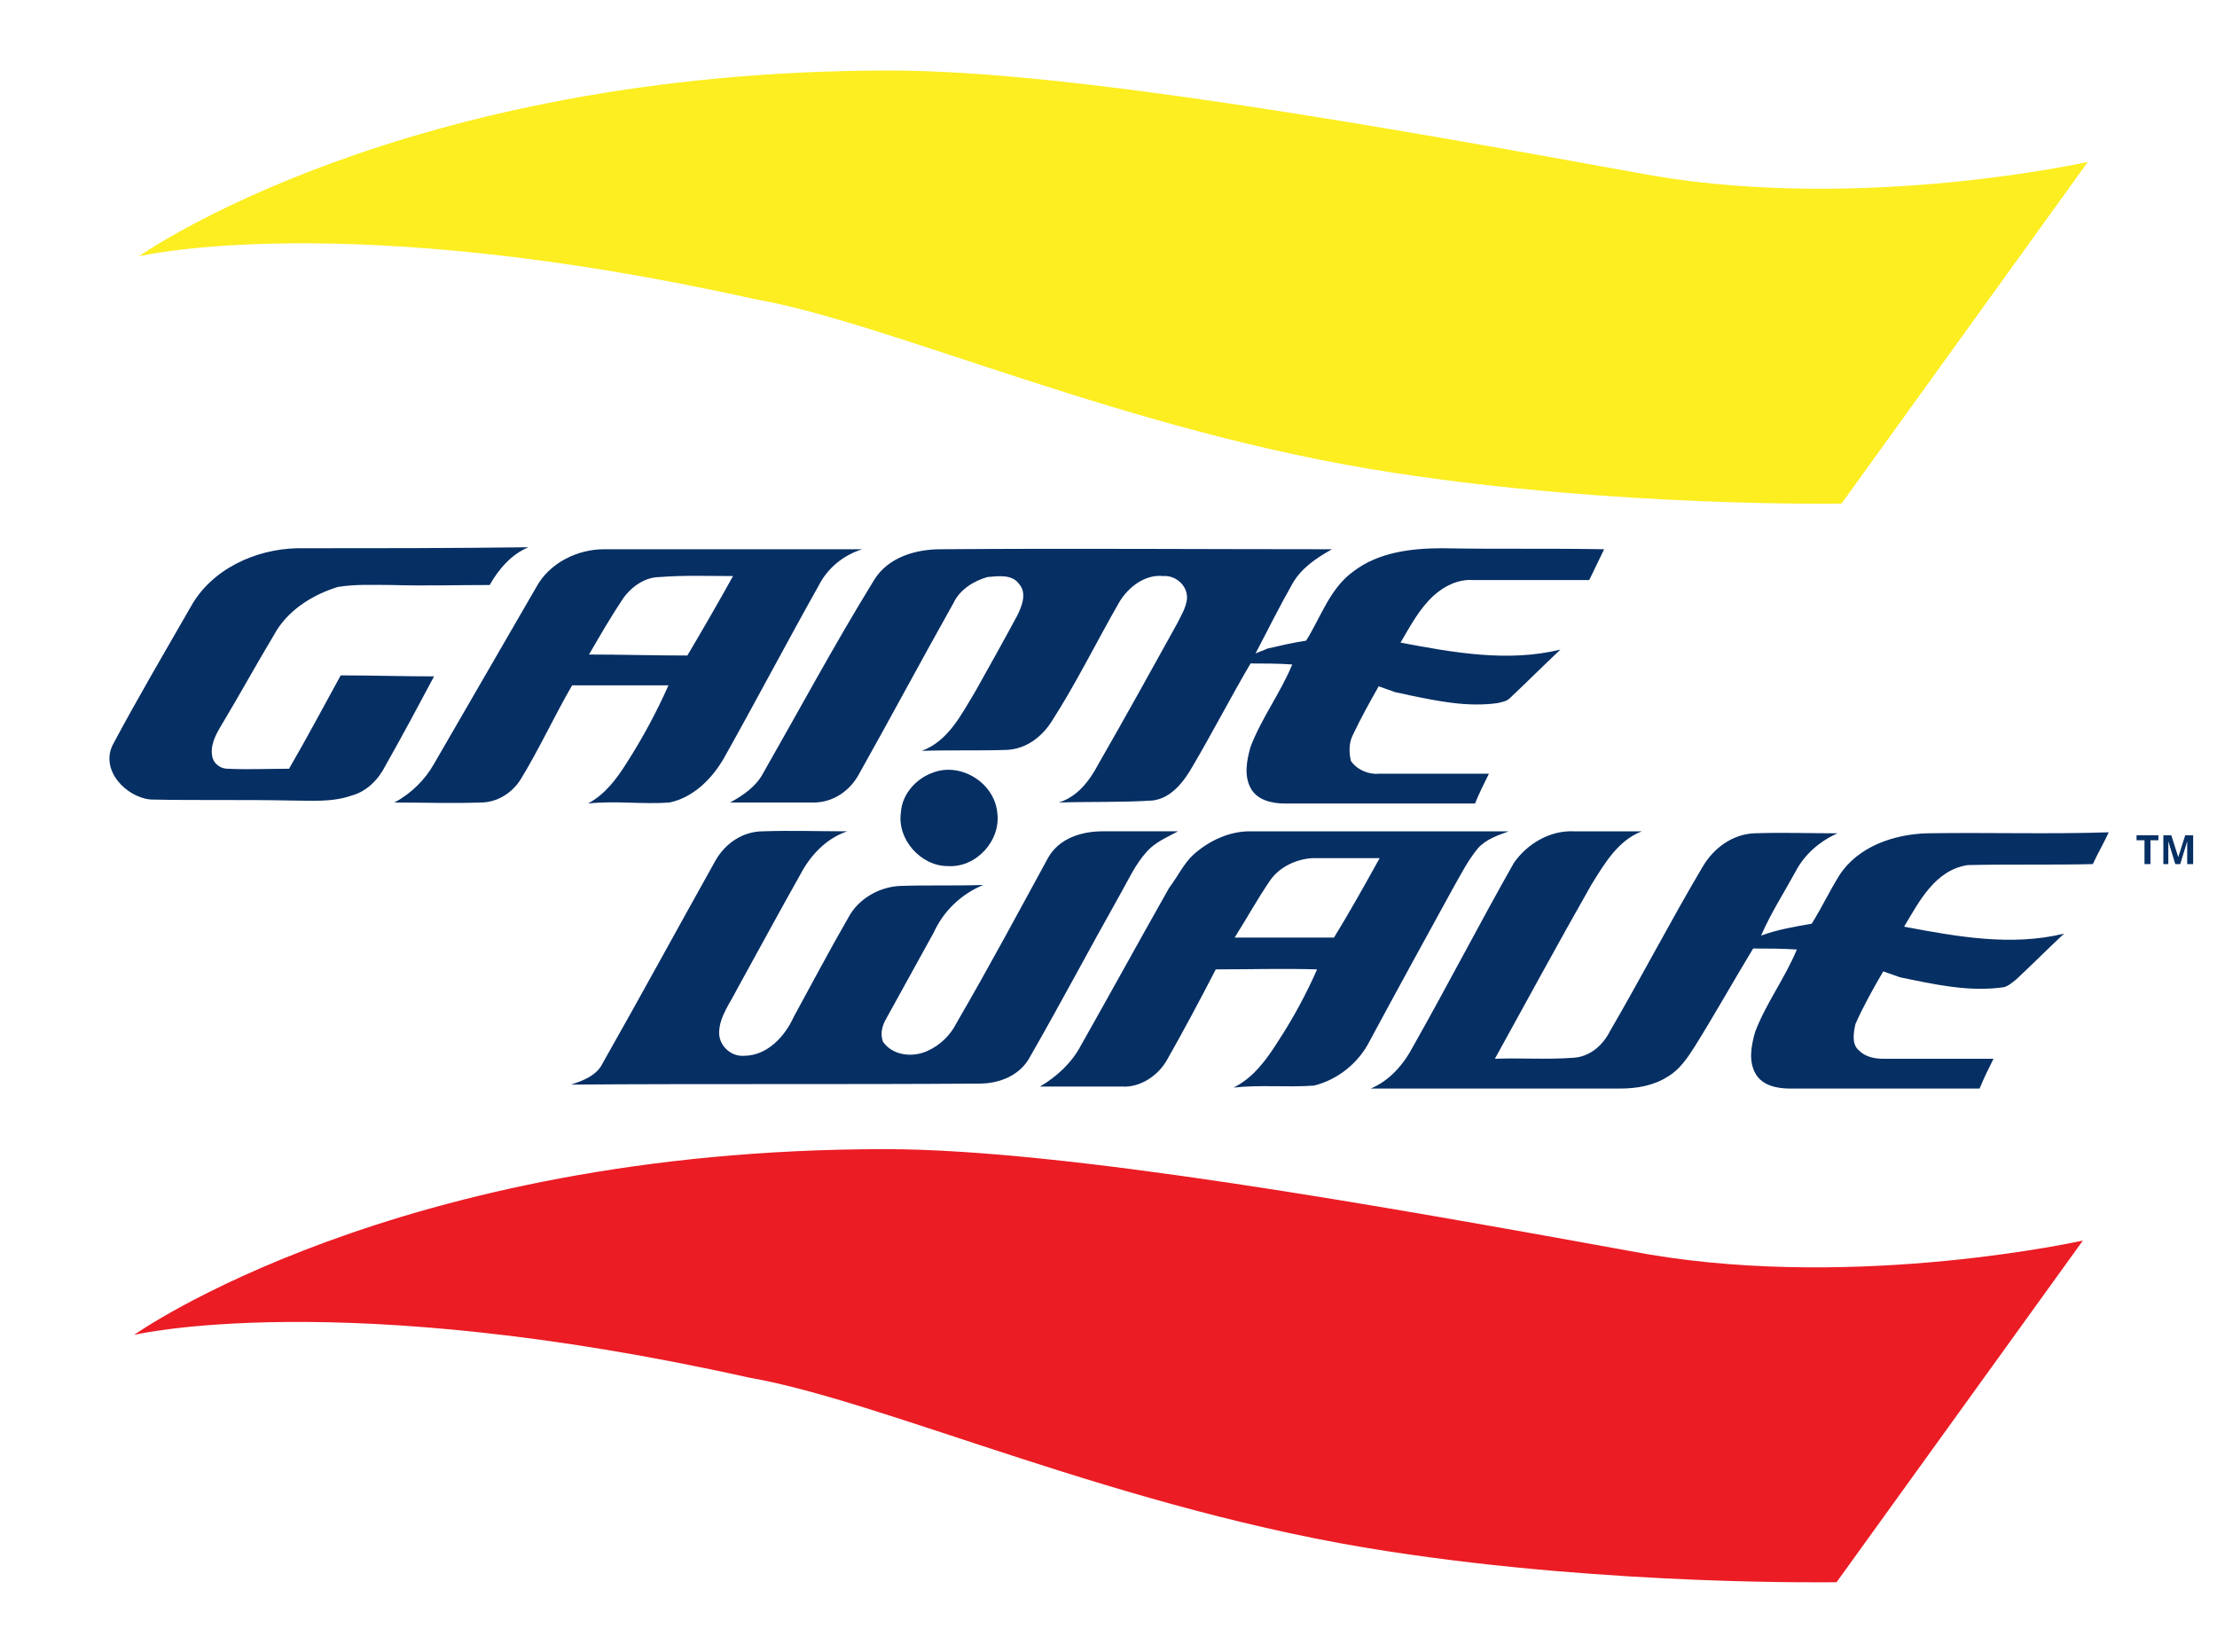 <?xml version="1.0" encoding="utf-8"?>
<!-- Generator: Adobe Illustrator 19.0.0, SVG Export Plug-In . SVG Version: 6.00 Build 0)  -->
<svg version="1.1" id="Layer_1" xmlns="http://www.w3.org/2000/svg" xmlns:xlink="http://www.w3.org/1999/xlink" x="0px" y="0px"
	 viewBox="0 0 223.2 166.3" style="enable-background:new 0 0 223.2 166.3;" xml:space="preserve">
<style type="text/css">
	.st0{fill:#FCEE21;}
	.st1{fill:#EB1C24;}
	.st2{fill:#062F64;}
</style>
<path class="st0" d="M14,25.8c0,0,26.3-18.7,75.6-18.7c18,0,49.4,5.6,76.9,10.6c21.4,3.6,43.7-1.4,43.7-1.4l-24.8,34.4
	c0,0-22.4,0.4-45.1-3.1c-26.9-4.1-50.6-15.1-64.4-17.5C34.6,20.9,14,25.8,14,25.8z"/>
<path class="st1" d="M13.5,134.4c0,0,26.3-18.7,75.6-18.7c18,0,49.4,5.6,76.9,10.6c21.4,3.6,43.7-1.4,43.7-1.4l-24.8,34.4
	c0,0-22.4,0.4-45.1-3.1c-26.9-4.1-50.6-15.1-64.4-17.5C34.1,129.5,13.5,134.4,13.5,134.4z"/>
<g>
	<path class="st2" d="M19.2,61.1c2.1-3.8,6.5-5.8,10.7-5.9c7.8,0,15.5,0,23.3-0.1c-1.7,0.7-3,2.2-3.9,3.8c-3.3,0-6.6,0.1-9.9,0
		c-1.8,0-3.6-0.1-5.4,0.2c-2.6,0.8-5.1,2.4-6.4,4.8c-1.8,3-3.5,6.1-5.3,9.1c-0.6,1-1.2,2.1-0.9,3.3c0.2,0.7,0.9,1.1,1.5,1.1
		c2.1,0.1,4.1,0,6.2,0c1.8-3.1,3.5-6.3,5.2-9.4c3.1,0,6.3,0.1,9.4,0.1c-1.6,3-3.2,6-4.9,9c-0.7,1.4-1.9,2.6-3.4,3
		c-2,0.7-4.1,0.5-6.1,0.5c-4.7-0.1-9.4,0-14.1-0.1c-2.5-0.2-5.2-3-3.8-5.6C13.8,70.4,16.5,65.8,19.2,61.1z"/>
	<g>
		<path class="st2" d="M54,59.1c1.3-2.4,4.1-3.8,6.8-3.8c8.7,0,17.3,0,26,0c-1.9,0.6-3.5,1.9-4.4,3.7c-3.2,5.7-6.3,11.6-9.5,17.3
			c-1.2,2.1-3.1,4-5.5,4.5c-2.7,0.2-5.5-0.2-8.2,0.1c1.7-0.9,2.9-2.5,3.9-4.1c1.6-2.5,3-5.1,4.2-7.8c-3.2,0-6.5,0-9.7,0
			c-1.8,3.1-3.3,6.4-5.2,9.5c-0.9,1.4-2.4,2.3-4,2.3c-2.9,0.1-5.8,0-8.7,0c1.7-0.9,3.1-2.3,4-3.9C47.1,71,50.6,65,54,59.1z
			 M62.7,60.3c-1.2,1.8-2.3,3.7-3.4,5.6c3.3,0,6.6,0.1,9.9,0.1c1.6-2.7,3.1-5.3,4.6-8c-2.5,0-4.9-0.1-7.4,0.1
			C65,58.1,63.6,59,62.7,60.3z"/>
	</g>
	<path class="st2" d="M88,58.4c1.4-2.3,4.2-3.1,6.7-3.1c13.1-0.1,26.3,0,39.4,0c-1.6,0.9-3.1,1.9-4,3.5c-1.3,2.3-2.5,4.7-3.7,7
		c0.4-0.2,0.8-0.3,1.2-0.5c1.3-0.3,2.6-0.6,3.9-0.8c1.5-2.4,2.4-5.3,4.8-7c2.5-1.9,5.8-2.3,8.9-2.3c5.4,0.1,10.8,0,16.3,0.1
		c-0.5,1-1,2.1-1.5,3.1c-3.9,0-7.8,0-11.7,0c-1.5-0.1-2.9,0.6-4,1.6c-1.4,1.3-2.3,3-3.3,4.7c5.3,1,10.8,2,16.1,0.7
		c-1.7,1.6-3.4,3.3-5.1,4.9c-0.3,0.3-0.8,0.4-1.3,0.5c-3,0.4-5.9-0.2-8.8-0.8c-0.4-0.1-0.9-0.2-1.4-0.3c-0.6-0.2-1.1-0.4-1.7-0.6
		c-0.9,1.6-1.8,3.2-2.6,4.9c-0.4,0.8-0.4,1.7-0.2,2.6c0.6,0.9,1.8,1.4,2.8,1.3c3.7,0,7.4,0,11.1,0c-0.5,1-1,2-1.4,3
		c-6.3,0-12.7,0-19.1,0c-1.3,0-2.7-0.3-3.4-1.4c-0.8-1.3-0.5-2.9-0.1-4.3c1.1-2.9,3-5.4,4.2-8.3c-1.4-0.1-2.8-0.1-4.2-0.1
		c-2,3.4-3.8,6.9-5.8,10.3c-0.9,1.6-2.2,3.3-4.1,3.5c-3.1,0.2-6.3,0.1-9.4,0.2c1.9-0.6,3.1-2.2,4-3.9c2.7-4.7,5.3-9.4,7.9-14.1
		c0.4-0.8,0.9-1.6,1-2.5c0.1-1.3-1.1-2.4-2.4-2.3c-1.8-0.2-3.5,1.1-4.4,2.6c-2.3,4-4.3,8.1-6.8,12c-1,1.6-2.6,2.8-4.5,2.9
		c-2.9,0.1-5.7,0-8.6,0.1c2.7-1,4-3.7,5.4-6c1.4-2.5,2.8-5,4.2-7.6c0.5-1,1-2.3,0.2-3.2c-0.7-1-2.1-0.8-3.2-0.7
		c-1.4,0.4-2.8,1.3-3.4,2.6c-3.2,5.7-6.3,11.5-9.5,17.2c-0.9,1.7-2.6,2.9-4.6,2.9c-2.8,0-5.6,0-8.4,0c1.3-0.7,2.6-1.6,3.3-2.9
		C80.4,71.6,84,64.9,88,58.4z"/>
	<path class="st2" d="M93.9,77.8c2.8-1.1,6.2,1,6.5,4c0.4,2.8-2.1,5.6-5,5.4c-2.7,0-5.1-2.7-4.7-5.4C90.8,80,92.2,78.4,93.9,77.8z"
		/>
	<path class="st2" d="M72,86.7c1-1.8,2.8-3,4.8-3c2.8-0.1,5.7,0,8.5,0c-2.1,0.7-3.7,2.4-4.7,4.3c-2.2,3.9-4.3,7.8-6.4,11.6
		c-0.7,1.4-1.8,2.8-1.8,4.4c0,1.3,1.2,2.4,2.5,2.3c2.3,0,4.1-1.9,5-3.9c1.8-3.3,3.6-6.7,5.5-10c1-1.9,3.1-3.1,5.2-3.2
		c2.8-0.1,5.6,0,8.4-0.1c-2.2,0.9-4,2.6-5,4.8c-1.6,2.9-3.2,5.8-4.8,8.7c-0.4,0.7-0.6,1.5-0.3,2.3c1,1.4,3,1.6,4.5,0.9
		c1.3-0.6,2.3-1.6,2.9-2.8c3.2-5.5,6.2-11.1,9.2-16.6c1.1-2,3.4-2.7,5.5-2.7c2.5,0,5.1,0,7.6,0c-1.1,0.6-2.3,1.1-3.1,2
		c-1.2,1.3-1.9,2.9-2.7,4.3c-3.1,5.5-6,11-9.1,16.4c-1,1.9-3.1,2.7-5.1,2.7c-13.7,0.1-27.4,0-41.1,0.1c1.2-0.4,2.6-0.9,3.2-2.2
		C64.5,100.3,68.2,93.5,72,86.7z"/>
	<g>
		<path class="st2" d="M120.2,86c1.6-1.4,3.6-2.3,5.6-2.3c8.7,0,17.4,0,26.1,0c-1.1,0.4-2.3,0.8-3.1,1.7c-1,1.2-1.7,2.6-2.5,4
			c-2.8,5.1-5.6,10.2-8.4,15.4c-1.1,2.2-3.2,3.9-5.6,4.5c-2.7,0.2-5.4-0.1-8.1,0.2c2-1,3.3-2.8,4.5-4.7c1.5-2.3,2.8-4.7,3.9-7.2
			c-3.4-0.1-6.8,0-10.2,0c-1.6,3.1-3.2,6.1-4.9,9.1c-0.9,1.6-2.7,2.8-4.5,2.7c-2.8,0-5.6,0-8.3,0c1.7-1,3.2-2.4,4.1-4.1
			c3-5.3,5.9-10.6,8.9-15.9C118.6,88.2,119.2,86.9,120.2,86z M127.9,88.6c-1.3,1.9-2.4,3.9-3.6,5.8c3.3,0,6.7,0,10,0
			c1.6-2.6,3.1-5.3,4.6-8c-2.3,0-4.5,0-6.8,0C130.6,86.5,128.9,87.2,127.9,88.6z"/>
	</g>
	<path class="st2" d="M152.4,86.9c1.3-1.9,3.6-3.3,6-3.2c2.3,0,4.6,0,6.9,0c-2.4,0.9-3.8,3.3-5.1,5.4c-3.3,5.8-6.5,11.7-9.7,17.5
		c2.6-0.1,5.2,0.1,7.9-0.1c1.7-0.1,3-1.3,3.7-2.7c3.2-5.5,6.1-11.1,9.3-16.5c1.1-1.9,3-3.3,5.2-3.4c2.8-0.1,5.6,0,8.4,0
		c-1.8,0.8-3.3,2.1-4.2,3.8c-1.2,2.2-2.5,4.2-3.5,6.5c1.6-0.6,3.4-0.9,5.1-1.2c1-1.6,1.8-3.3,2.8-4.9c1.9-2.9,5.5-4.1,8.8-4.2
		c6.1-0.1,12.2,0.1,18.3-0.1c-0.5,1.1-1.1,2.1-1.6,3.2c-4.2,0.1-8.4,0-12.6,0.1c-3.3,0.5-4.9,3.7-6.4,6.2c5.3,1,10.8,2,16.1,0.7
		c-1.6,1.5-3.2,3.1-4.8,4.6c-0.4,0.3-0.8,0.7-1.3,0.8c-3.5,0.5-7-0.3-10.4-1c-0.6-0.2-1.1-0.4-1.7-0.6c-1,1.7-2,3.5-2.8,5.3
		c-0.2,0.9-0.4,2.1,0.4,2.7c0.6,0.6,1.5,0.8,2.4,0.8c3.7,0,7.4,0,11.1,0c-0.5,1-1,2-1.4,3c-6.4,0-12.7,0-19.1,0
		c-1.3,0-2.7-0.3-3.4-1.4c-0.8-1.3-0.5-2.9-0.1-4.3c1.1-2.9,3-5.4,4.2-8.3c-1.5-0.1-2.9-0.1-4.4-0.1c-2,3.3-3.9,6.7-5.9,9.9
		c-0.7,1.1-1.5,2.3-2.7,3c-1.4,0.9-3.1,1.2-4.8,1.2c-8.4,0-16.7,0-25.1,0c1.9-0.8,3.3-2.4,4.3-4.3C145.8,99.1,149,92.9,152.4,86.9z"
		/>
</g>
<g>
	<path class="st2" d="M216.5,87h-0.6v-2.4h-0.8v-0.5h2.2v0.5h-0.8V87z"/>
	<path class="st2" d="M219,87l-0.7-2.3h0c0,0.5,0,0.8,0,0.9V87h-0.5v-2.9h0.8l0.7,2.2h0l0.7-2.2h0.8V87h-0.6v-1.4c0-0.1,0-0.1,0-0.2
		c0-0.1,0-0.3,0-0.7h0l-0.7,2.3H219z"/>
</g>
</svg>
